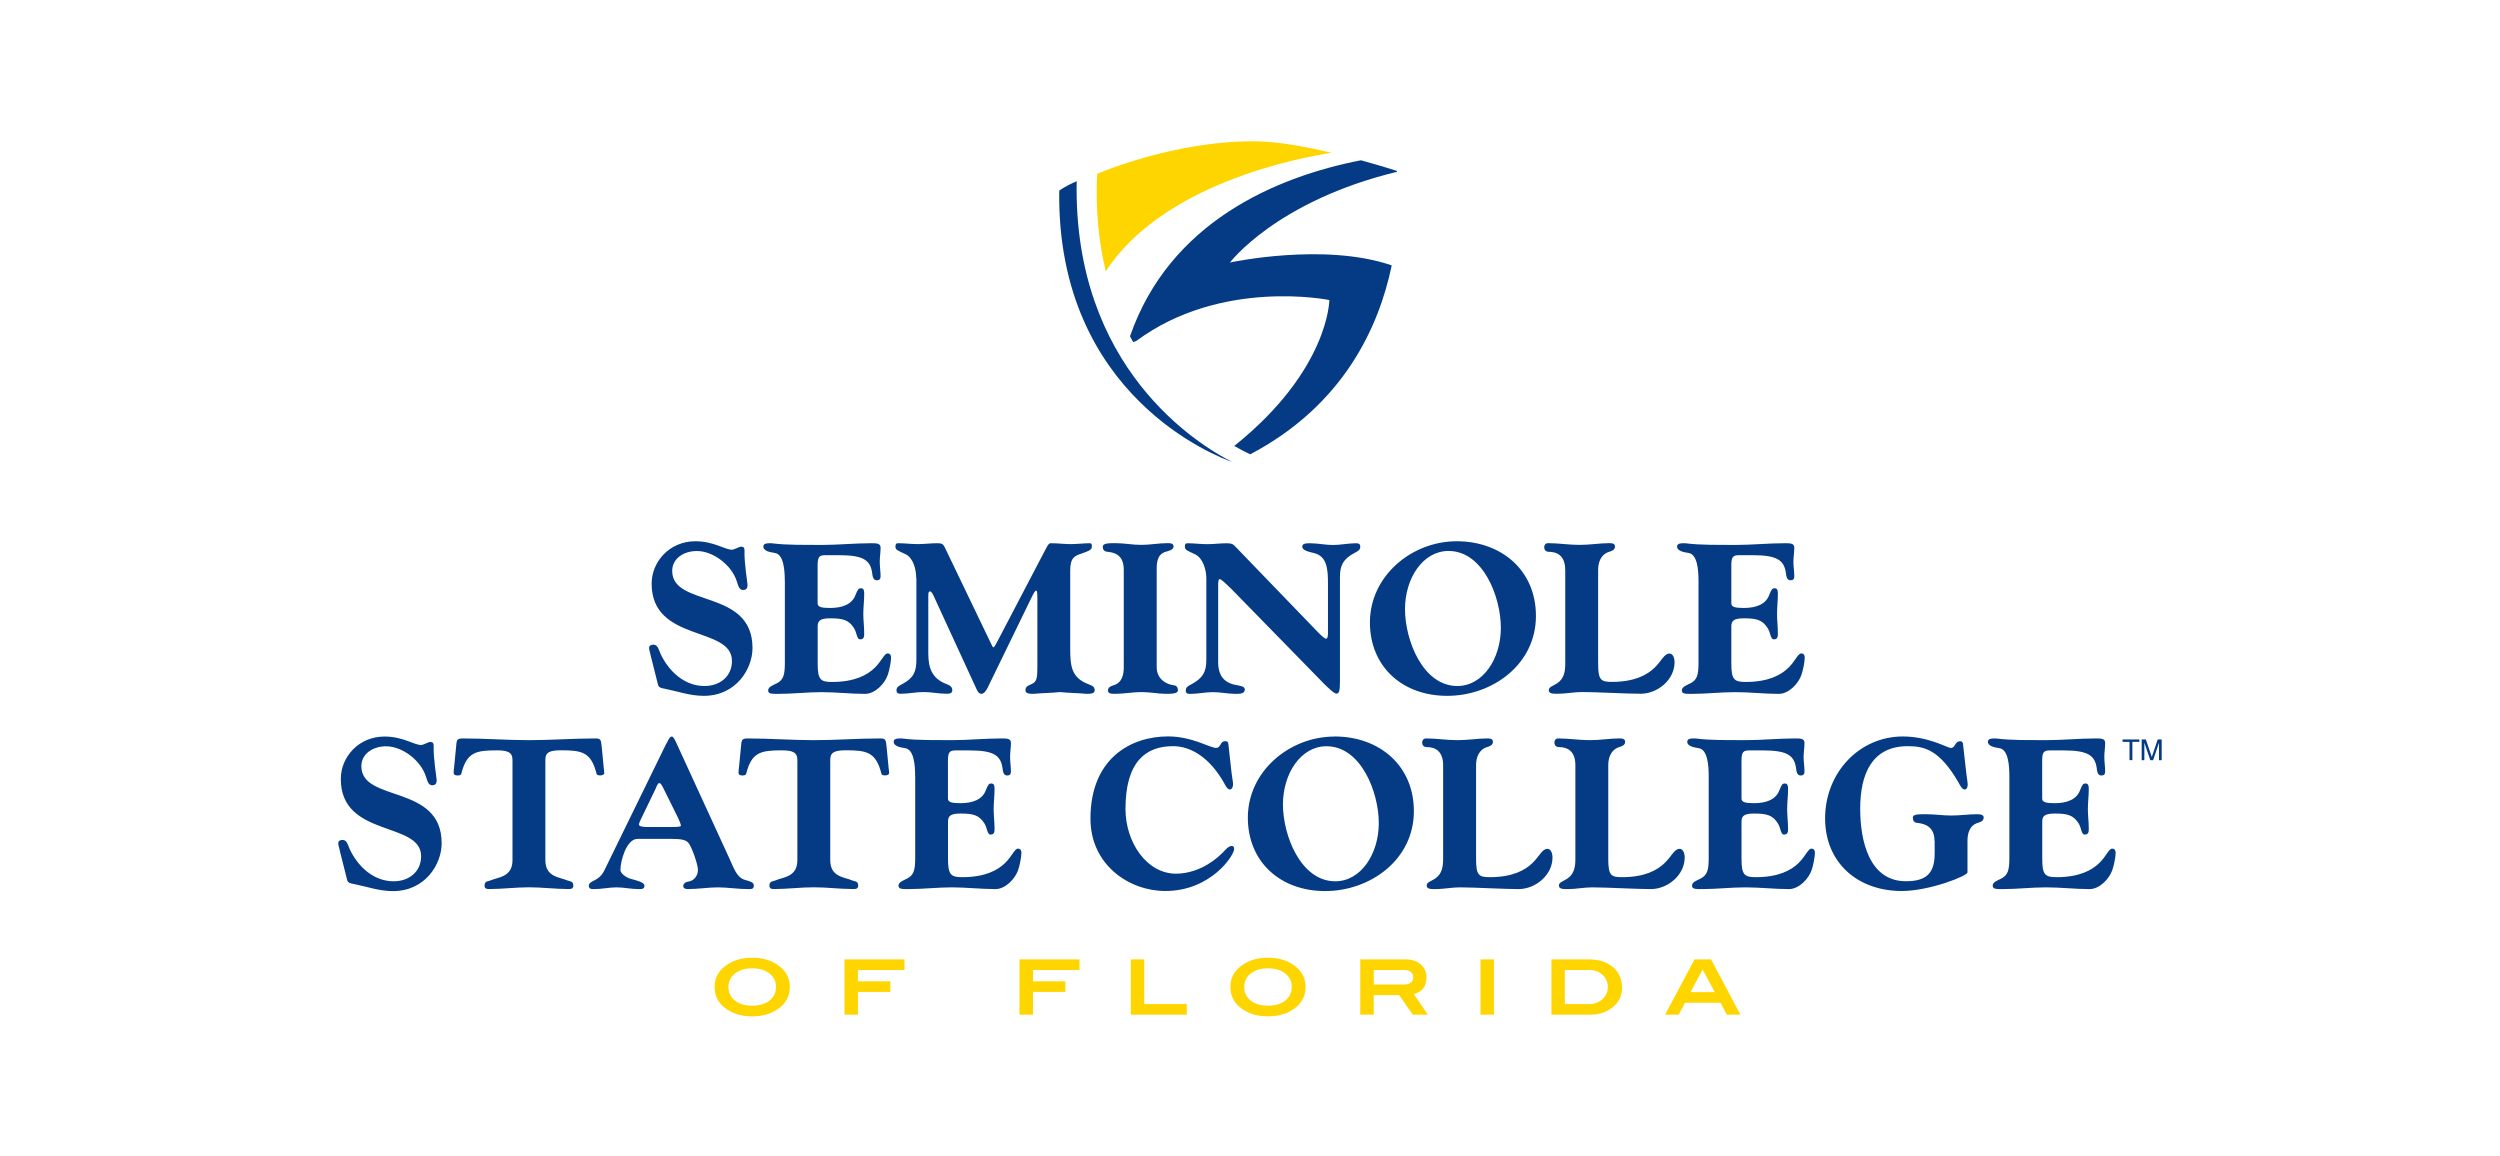<?xml version="1.0" encoding="UTF-8"?> <svg xmlns="http://www.w3.org/2000/svg" width="240" height="111" viewBox="0 0 240 111" fill="none"><g clip-path="url(#clip0_5339_4213)"><path d="M118.284 44.348C117.065 43.919 101.413 38.115 101.687 18.31C101.687 18.31 102.025 17.984 103.363 17.395C103.014 35.301 114.955 42.655 118.284 44.348ZM130.648 15.387C122.453 16.989 112.273 21.347 108.481 32.281C108.579 32.47 108.676 32.653 108.779 32.836C108.87 32.802 108.967 32.767 109.082 32.733C117.254 26.677 127.617 28.804 127.617 28.804C127.617 28.804 127.594 35.518 118.489 42.81C119.439 43.359 120.028 43.611 120.028 43.611C128.984 38.892 132.375 31.401 133.605 25.476C127.102 23.24 118.078 25.201 118.078 25.201C118.078 25.201 122.516 19.305 134.119 16.491C134.114 16.44 134.108 16.411 134.108 16.411C134.108 16.411 132.678 15.942 130.648 15.387Z" fill="#053B84"></path><path d="M127.823 14.667C125.403 14.095 122.721 13.597 120.645 13.569C112.776 13.454 105.33 16.686 105.33 16.686C105.158 20.203 105.49 23.308 106.153 26.042C111.626 17.652 124.551 15.17 127.828 14.667H127.823Z" fill="#FFD500"></path><path d="M75.821 94.749C75.821 95.544 75.518 96.19 74.906 96.694C74.202 97.277 73.305 97.569 72.207 97.569C71.108 97.569 70.216 97.277 69.513 96.694C68.907 96.19 68.603 95.544 68.603 94.749C68.603 93.954 68.907 93.325 69.519 92.822C70.228 92.233 71.126 91.941 72.212 91.941C73.299 91.941 74.197 92.233 74.906 92.822C75.518 93.325 75.821 93.971 75.821 94.749ZM74.494 94.749C74.494 94.217 74.288 93.788 73.871 93.457C73.453 93.125 72.904 92.959 72.212 92.959C71.52 92.959 70.971 93.125 70.554 93.457C70.136 93.788 69.93 94.217 69.93 94.749C69.93 95.281 70.136 95.721 70.548 96.053C70.96 96.385 71.509 96.545 72.207 96.545C72.904 96.545 73.465 96.379 73.876 96.053C74.288 95.721 74.494 95.287 74.494 94.749ZM86.83 93.119H82.363V94.206H85.469V95.224H82.363V97.409H81.071V92.101H86.83V93.119ZM103.632 93.119H99.166V94.206H102.271V95.224H99.166V97.409H97.873V92.101H103.632V93.119ZM113.932 97.409H108.556V92.101H109.849V96.391H113.932V97.409ZM125.336 94.749C125.336 95.544 125.032 96.19 124.421 96.694C123.717 97.277 122.819 97.569 121.721 97.569C120.623 97.569 119.731 97.277 119.028 96.694C118.421 96.19 118.118 95.544 118.118 94.749C118.118 93.954 118.421 93.325 119.033 92.822C119.742 92.233 120.64 91.941 121.727 91.941C122.813 91.941 123.711 92.233 124.421 92.822C125.032 93.325 125.336 93.971 125.336 94.749ZM124.009 94.749C124.009 94.217 123.803 93.788 123.385 93.457C122.968 93.125 122.419 92.959 121.727 92.959C121.035 92.959 120.486 93.125 120.068 93.457C119.651 93.788 119.445 94.217 119.445 94.749C119.445 95.281 119.651 95.721 120.063 96.053C120.474 96.385 121.023 96.545 121.721 96.545C122.419 96.545 122.979 96.379 123.391 96.053C123.803 95.721 124.009 95.287 124.009 94.749ZM135.624 97.409L134.32 95.533H131.878V97.409H130.586V92.101H134.938C135.538 92.101 136.024 92.261 136.39 92.582C136.756 92.902 136.939 93.319 136.939 93.84C136.939 94.686 136.539 95.218 135.727 95.435L137.077 97.409H135.624ZM134.8 94.515C135.075 94.515 135.287 94.452 135.441 94.326C135.595 94.2 135.67 94.023 135.67 93.805C135.67 93.6 135.59 93.434 135.435 93.308C135.281 93.182 135.063 93.119 134.795 93.119H131.884V94.515H134.8ZM143.419 97.409H142.126V92.101H143.419V97.409ZM152.501 92.101C153.484 92.101 154.262 92.347 154.845 92.845C155.423 93.342 155.715 94 155.715 94.812C155.715 95.624 155.4 96.236 154.771 96.734C154.205 97.185 153.507 97.409 152.678 97.409H148.938V92.101H152.501ZM152.586 96.391C153.187 96.391 153.667 96.162 154.022 95.71C154.239 95.43 154.354 95.127 154.354 94.795C154.354 94.309 154.188 93.909 153.856 93.594C153.524 93.279 153.095 93.119 152.581 93.119H150.224V96.391H152.586ZM167.078 97.409H165.774L165.168 96.265H161.76L161.153 97.409H159.849L162.675 92.101H164.264L167.078 97.409ZM164.619 95.247L163.452 93.068L162.291 95.247H164.619Z" fill="#FFD500"></path><path d="M62.455 62.866C62.415 62.677 62.312 62.386 62.312 62.203C62.312 62.06 62.392 61.888 62.747 61.888C63.164 61.888 63.267 62.449 63.41 62.763C64.177 64.404 65.675 65.857 67.631 65.857C69.084 65.857 70.267 64.965 70.267 63.449C70.267 60.064 62.558 61.705 62.558 56.032C62.558 53.893 64.302 51.96 66.756 51.96C68.523 51.96 69.581 52.772 70.267 52.772C70.496 52.772 70.954 52.48 71.142 52.48C71.411 52.48 71.474 52.606 71.474 52.875C71.434 54.059 71.766 55.952 71.766 56.181C71.766 56.449 71.64 56.638 71.348 56.638C70.976 56.638 70.891 56.306 70.725 55.786C70.244 54.27 68.483 52.898 66.899 52.898C65.629 52.898 64.531 53.624 64.531 54.808C64.531 58.342 72.24 56.472 72.24 62.208C72.24 64.221 70.662 66.801 67.562 66.801C66.23 66.801 65.069 66.366 63.799 66.114C63.593 66.074 63.262 66.052 63.176 65.76L62.45 62.872L62.455 62.866ZM75.34 55.763C75.34 54.745 75.237 53.184 74.362 53.081C73.716 52.995 73.281 52.812 73.281 52.48C73.281 52.149 73.636 52.149 74.047 52.149C75.649 52.355 77.25 52.292 78.846 52.315C80.447 52.315 82.048 52.149 83.644 52.149C84.124 52.149 84.536 52.149 84.536 52.566C84.536 53.024 84.456 53.481 84.456 53.939C84.456 54.396 84.536 54.854 84.536 55.311C84.536 55.54 84.473 55.706 84.164 55.706C83.833 55.706 83.77 55.334 83.747 55.145C83.604 53.836 82.998 53.298 80.567 53.298H79.217C78.634 53.298 78.491 53.487 78.491 54.293V57.931C78.491 58.262 78.846 58.365 79.675 58.365C80.882 58.365 81.797 58.011 82.128 57.118C82.357 56.535 82.443 56.472 82.649 56.472C82.963 56.472 82.963 56.764 82.963 57.056C82.963 57.679 82.878 58.302 82.878 58.926C82.878 59.549 82.963 60.172 82.963 60.796C82.963 61.087 82.963 61.379 82.569 61.379C82.254 61.379 82.254 60.756 82.008 60.338C81.488 59.486 80.887 59.36 79.681 59.36C78.686 59.36 78.497 59.629 78.497 60.15V63.701C78.497 65.239 78.766 65.468 79.869 65.468C82.054 65.468 83.255 64.805 83.964 64.118C84.668 63.432 84.879 62.729 85.211 62.729C85.463 62.729 85.543 62.917 85.543 63.123C85.543 63.541 85.377 64.347 85.234 64.765C84.965 65.594 84.027 66.612 83.049 66.612C81.659 66.612 80.264 66.446 78.874 66.446C77.485 66.446 76.089 66.612 74.7 66.612C74.053 66.612 73.744 66.612 73.744 66.28C73.744 65.948 74.162 65.8 74.534 65.617C75.22 65.285 75.346 64.788 75.346 63.604V55.769L75.34 55.763ZM87.956 55.511C87.956 54.722 87.704 53.578 86.938 53.207C86.252 52.875 85.96 52.812 85.96 52.48C85.96 52.212 86.046 52.149 86.229 52.149C86.852 52.149 87.476 52.234 88.099 52.234C88.722 52.234 89.346 52.149 89.969 52.149C90.387 52.149 90.529 52.212 90.678 52.503L94.733 60.939C95.15 61.791 95.293 62.145 95.356 62.145C95.482 62.145 95.648 61.751 95.877 61.333L100.429 52.629C100.658 52.194 100.738 52.149 100.909 52.149C101.533 52.149 102.156 52.234 102.78 52.234C103.403 52.234 104.026 52.149 104.65 52.149C104.775 52.149 104.838 52.252 104.815 52.48C104.815 52.812 104.461 52.915 103.82 53.144C103.071 53.395 102.74 53.601 102.74 54.825V62.203C102.74 63.93 102.842 65.051 104.467 65.674C104.901 65.84 105.09 65.943 105.09 66.275C105.09 66.606 104.673 66.606 104.261 66.606C103.431 66.526 102.597 66.526 101.767 66.44C100.938 66.526 100.103 66.526 99.274 66.606C98.856 66.606 98.445 66.606 98.445 66.275C98.445 65.943 98.633 65.84 99.028 65.674C99.548 65.445 99.588 65.073 99.588 63.93V57.279C99.588 57.073 99.566 56.695 99.485 56.695C99.342 56.695 99.217 56.987 98.948 57.525L94.813 66.023C94.67 66.314 94.459 66.606 94.213 66.606C93.967 66.606 93.858 66.377 93.755 66.172L89.7 57.359C89.575 57.067 89.431 56.775 89.283 56.775C89.157 56.775 89.117 56.861 89.117 57.256V62.74C89.117 64.05 89.426 65.131 90.861 65.668C91.193 65.794 91.422 65.937 91.422 66.269C91.422 66.6 91.067 66.6 90.861 66.6C90.135 66.6 89.409 66.435 88.677 66.435C87.945 66.435 87.224 66.6 86.498 66.6C86.292 66.6 86.063 66.6 86.063 66.269C86.063 65.937 86.315 65.834 86.624 65.668C87.704 65.085 87.973 64.484 87.973 63.341V55.506L87.956 55.511ZM111.043 64.05C111.043 65.337 112.187 65.731 112.645 65.777C112.914 65.8 113.079 65.943 113.079 66.275C113.079 66.606 112.479 66.606 111.873 66.606C111.226 66.606 110.397 66.44 109.568 66.44C108.739 66.44 107.904 66.606 107.074 66.606C106.68 66.606 106.365 66.606 106.365 66.275C106.365 65.943 106.72 65.84 106.926 65.777C107.738 65.525 107.881 64.736 107.881 64.05V54.699C107.881 53.413 107.172 53.035 106.302 52.972C106.034 52.949 105.868 52.806 105.868 52.475C105.868 52.143 106.468 52.143 107.074 52.143C107.904 52.143 108.739 52.309 109.568 52.309C110.397 52.309 111.232 52.143 112.061 52.143C112.353 52.143 112.662 52.143 112.662 52.475C112.662 52.806 112.101 52.909 111.896 52.972C111.083 53.224 111.043 54.013 111.043 54.699V64.05ZM118.089 56.426C117.655 55.992 117.214 55.597 117.111 55.597C117.008 55.597 116.945 55.66 116.945 56.158V63.575C116.945 64.593 117.3 65.359 118.295 65.674C118.815 65.84 119.502 65.8 119.502 66.194C119.502 66.612 119.004 66.612 118.627 66.612C117.9 66.612 117.174 66.446 116.448 66.446C115.722 66.446 114.995 66.612 114.269 66.612C114.063 66.612 113.834 66.612 113.834 66.28C113.834 65.948 114.086 65.846 114.395 65.68C115.476 65.096 115.807 64.496 115.807 63.352V55.517C115.807 54.728 115.498 53.584 114.726 53.212C114.04 52.881 113.748 52.818 113.748 52.486C113.748 52.154 113.874 52.154 114.017 52.154C114.641 52.154 115.264 52.24 115.887 52.24C116.511 52.24 117.134 52.154 117.757 52.154C118.215 52.154 118.358 52.217 118.547 52.423L126.588 60.756C126.879 61.047 127.171 61.316 127.297 61.316C127.463 61.316 127.485 61.025 127.485 60.733V56.015C127.485 54.642 127.4 53.378 126.113 53.087C125.575 52.961 125.015 52.818 125.015 52.486C125.015 52.154 125.409 52.154 125.781 52.154C126.507 52.154 127.234 52.32 127.966 52.32C128.698 52.32 129.418 52.154 130.15 52.154C130.356 52.154 130.585 52.154 130.585 52.486C130.585 52.818 130.333 52.921 130.025 53.087C128.944 53.67 128.635 54.27 128.635 55.414V65.428C128.635 66.343 128.549 66.589 128.303 66.589C128.074 66.589 127.537 66.069 127.016 65.548L118.101 56.426H118.089ZM139.844 51.96C144.105 51.96 147.45 54.722 147.45 59.132C147.45 63.804 143.253 66.801 138.929 66.801C134.606 66.801 131.512 63.975 131.512 59.755C131.512 55.288 135.521 51.96 139.844 51.96ZM139.907 65.857C142.36 65.857 144.082 63.238 144.082 60.27C144.082 57.301 142.378 52.892 139.055 52.892C136.601 52.892 134.88 55.511 134.88 58.48C134.88 61.448 136.584 65.857 139.907 65.857ZM150.258 54.699C150.258 53.413 149.555 52.972 148.68 52.972C148.411 52.972 148.245 52.806 148.245 52.515C148.245 52.309 148.388 52.143 148.617 52.143C149.612 52.143 150.63 52.309 151.631 52.309C152.632 52.309 153.644 52.143 154.439 52.143C154.731 52.143 155.039 52.143 155.039 52.475C155.039 52.806 154.685 52.909 154.479 52.972C153.667 53.224 153.421 54.013 153.421 54.699V63.695C153.421 65.274 153.673 65.462 154.731 65.462C156.909 65.462 158.116 64.799 158.825 64.113C159.534 63.426 159.757 62.74 160.278 62.74C160.57 62.74 160.758 63.112 160.758 63.569C160.758 65.274 159.117 66.6 157.498 66.6C156.109 66.6 153.261 66.435 151.865 66.435C151.099 66.435 150.327 66.6 149.561 66.6C149.08 66.6 148.686 66.6 148.686 66.269C148.686 65.937 149.017 65.897 149.475 65.605C150.184 65.148 150.264 64.382 150.264 63.695V54.699H150.258ZM163.057 55.763C163.057 54.745 162.954 53.184 162.079 53.081C161.433 52.995 160.998 52.812 160.998 52.48C160.998 52.149 161.353 52.149 161.765 52.149C163.366 52.355 164.967 52.292 166.563 52.315C168.164 52.315 169.76 52.149 171.361 52.149C171.842 52.149 172.253 52.149 172.253 52.566C172.253 53.024 172.168 53.481 172.168 53.939C172.168 54.396 172.253 54.854 172.253 55.311C172.253 55.54 172.19 55.706 171.882 55.706C171.55 55.706 171.487 55.334 171.464 55.145C171.321 53.836 170.715 53.298 168.284 53.298H166.935C166.351 53.298 166.208 53.487 166.208 54.293V57.931C166.208 58.262 166.563 58.365 167.392 58.365C168.599 58.365 169.514 58.011 169.846 57.118C170.074 56.535 170.155 56.472 170.366 56.472C170.675 56.472 170.675 56.764 170.675 57.056C170.675 57.679 170.595 58.302 170.595 58.926C170.595 59.549 170.675 60.172 170.675 60.796C170.675 61.087 170.675 61.379 170.28 61.379C169.972 61.379 169.972 60.756 169.72 60.338C169.199 59.486 168.599 59.36 167.392 59.36C166.397 59.36 166.208 59.629 166.208 60.15V63.701C166.208 65.239 166.477 65.468 167.581 65.468C169.76 65.468 170.967 64.805 171.676 64.118C172.379 63.432 172.591 62.729 172.923 62.729C173.174 62.729 173.254 62.917 173.254 63.123C173.254 63.541 173.088 64.347 172.945 64.765C172.677 65.594 171.739 66.612 170.761 66.612C169.371 66.612 167.976 66.446 166.586 66.446C165.196 66.446 163.801 66.612 162.411 66.612C161.765 66.612 161.456 66.612 161.456 66.28C161.456 65.948 161.873 65.8 162.245 65.617C162.931 65.285 163.057 64.788 163.057 63.604V55.769V55.763ZM32.614 81.613C32.574 81.424 32.471 81.138 32.471 80.949C32.471 80.801 32.556 80.635 32.905 80.635C33.323 80.635 33.426 81.195 33.569 81.51C34.335 83.151 35.833 84.604 37.789 84.604C39.242 84.604 40.426 83.712 40.426 82.196C40.426 78.811 32.717 80.452 32.717 74.779C32.717 72.64 34.461 70.707 36.914 70.707C38.681 70.707 39.739 71.519 40.426 71.519C40.654 71.519 41.112 71.227 41.301 71.227C41.57 71.227 41.633 71.353 41.633 71.622C41.592 72.805 41.924 74.698 41.924 74.927C41.924 75.196 41.798 75.385 41.507 75.385C41.135 75.385 41.049 75.053 40.883 74.533C40.403 73.017 38.642 71.645 37.057 71.645C35.788 71.645 34.69 72.371 34.69 73.555C34.69 77.089 42.399 75.219 42.399 80.955C42.399 82.968 40.82 85.547 37.721 85.547C36.388 85.547 35.227 85.113 33.958 84.861C33.752 84.821 33.42 84.798 33.334 84.507L32.608 81.618L32.614 81.613ZM49.199 72.948C49.199 72.199 48.701 72.034 47.7 72.034C45.704 72.034 44.812 72.199 44.292 74.258C44.269 74.384 44.149 74.447 43.92 74.447C43.628 74.447 43.548 74.321 43.548 74.195C43.548 74.007 43.588 73.715 43.611 73.492L43.817 71.37C43.857 70.998 43.96 70.89 44.441 70.89C46.562 70.89 48.661 71.055 50.777 71.055C52.893 71.055 55.038 70.89 57.114 70.89C57.634 70.89 57.697 70.953 57.76 71.656L57.966 73.778C57.989 73.921 58.006 74.092 58.006 74.235C58.006 74.361 57.8 74.441 57.634 74.441C57.383 74.441 57.279 74.378 57.262 74.252C56.742 72.194 55.85 72.028 53.854 72.028C52.71 72.028 52.355 72.257 52.355 72.943V82.585C52.355 84.226 53.768 84.203 54.454 84.518C54.683 84.621 55.038 84.558 55.038 85.016C55.038 85.347 54.786 85.347 54.54 85.347C53.316 85.347 52.047 85.181 50.777 85.181C49.508 85.181 48.244 85.347 47.014 85.347C46.762 85.347 46.517 85.347 46.517 85.016C46.517 84.558 46.871 84.621 47.1 84.518C47.786 84.203 49.199 84.226 49.199 82.585V72.943V72.948ZM63.953 71.433C64.222 70.89 64.325 70.707 64.514 70.707C64.6 70.707 64.72 70.895 64.846 71.141L70.038 82.448C70.41 83.237 70.702 84.232 71.491 84.461C72.052 84.627 72.366 84.689 72.366 85.021C72.366 85.353 72.16 85.353 71.829 85.353C70.834 85.353 69.833 85.187 68.918 85.187C68.003 85.187 67.007 85.353 66.007 85.353C65.715 85.353 65.589 85.21 65.589 85.084C65.589 84.832 65.818 84.65 66.127 84.627C66.664 84.524 67.002 84.043 67.002 83.506C67.002 82.968 66.378 81.201 66.064 80.886C65.795 80.618 65.4 80.532 64.382 80.532H61.203C60.145 80.532 59.561 82.631 59.561 83.523C59.561 83.837 60.082 84.232 60.517 84.358C61.1 84.524 61.866 84.689 61.866 85.021C61.866 85.353 61.637 85.353 61.306 85.353C60.596 85.353 59.893 85.187 59.184 85.187C58.475 85.187 57.771 85.353 57.062 85.353C56.77 85.353 56.525 85.353 56.525 85.021C56.525 84.689 57.045 84.564 57.337 84.358C57.691 84.106 57.857 83.877 58.023 83.546L63.942 71.433H63.953ZM61.563 78.559C61.42 78.85 61.334 79.079 61.334 79.142C61.334 79.331 61.689 79.394 62.209 79.394H64.451C65.115 79.394 65.366 79.354 65.366 79.268C65.366 79.142 65.223 78.77 65.057 78.439L63.645 75.591C63.502 75.322 63.416 75.173 63.273 75.173C63.147 75.173 62.981 75.608 62.941 75.711L61.569 78.559H61.563ZM76.547 72.948C76.547 72.199 76.049 72.034 75.048 72.034C73.052 72.034 72.16 72.199 71.64 74.258C71.617 74.384 71.497 74.447 71.268 74.447C70.976 74.447 70.896 74.321 70.896 74.195C70.896 74.007 70.936 73.715 70.959 73.492L71.165 71.37C71.205 70.998 71.308 70.89 71.788 70.89C73.91 70.89 76.009 71.055 78.125 71.055C80.241 71.055 82.386 70.89 84.462 70.89C84.982 70.89 85.045 70.953 85.108 71.656L85.314 73.778C85.337 73.921 85.354 74.092 85.354 74.235C85.354 74.361 85.148 74.441 84.982 74.441C84.731 74.441 84.628 74.378 84.61 74.252C84.09 72.194 83.198 72.028 81.202 72.028C80.058 72.028 79.704 72.257 79.704 72.943V82.585C79.704 84.226 81.116 84.203 81.802 84.518C82.031 84.621 82.386 84.558 82.386 85.016C82.386 85.347 82.134 85.347 81.888 85.347C80.664 85.347 79.395 85.181 78.125 85.181C76.856 85.181 75.592 85.347 74.362 85.347C74.11 85.347 73.865 85.347 73.865 85.016C73.865 84.558 74.219 84.621 74.448 84.518C75.134 84.203 76.547 84.226 76.547 82.585V72.943V72.948ZM87.853 74.504C87.853 73.486 87.75 71.925 86.875 71.822C86.229 71.736 85.794 71.553 85.794 71.221C85.794 70.89 86.149 70.89 86.561 70.89C88.162 71.096 89.763 71.033 91.359 71.055C92.96 71.055 94.561 70.89 96.157 70.89C96.637 70.89 97.049 70.89 97.049 71.307C97.049 71.765 96.969 72.222 96.969 72.68C96.969 73.137 97.049 73.595 97.049 74.052C97.049 74.281 96.986 74.447 96.677 74.447C96.346 74.447 96.283 74.075 96.26 73.886C96.117 72.577 95.511 72.039 93.08 72.039H91.731C91.147 72.039 91.004 72.228 91.004 73.034V76.672C91.004 77.003 91.359 77.106 92.188 77.106C93.395 77.106 94.31 76.752 94.641 75.859C94.87 75.276 94.95 75.213 95.162 75.213C95.476 75.213 95.476 75.505 95.476 75.797C95.476 76.42 95.391 77.043 95.391 77.667C95.391 78.29 95.476 78.913 95.476 79.537C95.476 79.828 95.476 80.12 95.082 80.12C94.773 80.12 94.773 79.497 94.521 79.079C94.001 78.227 93.4 78.101 92.194 78.101C91.199 78.101 91.01 78.37 91.01 78.891V82.442C91.01 83.98 91.279 84.209 92.382 84.209C94.561 84.209 95.768 83.546 96.477 82.859C97.186 82.173 97.392 81.47 97.724 81.47C97.976 81.47 98.056 81.659 98.056 81.864C98.056 82.282 97.89 83.088 97.747 83.506C97.478 84.335 96.54 85.353 95.562 85.353C94.172 85.353 92.777 85.187 91.387 85.187C89.998 85.187 88.602 85.353 87.213 85.353C86.566 85.353 86.257 85.353 86.257 85.021C86.257 84.689 86.675 84.547 87.047 84.358C87.733 84.026 87.859 83.523 87.859 82.339V74.504H87.853ZM118.232 74.212C118.272 74.607 118.375 75.042 118.375 75.293C118.375 75.522 118.272 75.791 118.061 75.791C117.809 75.791 117.58 75.293 117.5 75.145C116.19 72.84 114.423 71.633 112.616 71.633C109.98 71.633 108.047 73.132 108.047 77.661C108.047 80.858 110.083 83.872 112.891 83.872C114.635 83.872 116.259 82.98 117.357 81.876C117.609 81.624 117.918 81.212 118.249 81.212C118.415 81.212 118.478 81.315 118.478 81.504C118.478 82.127 116.236 85.536 111.873 85.536C108.384 85.536 104.684 83.02 104.684 78.593C104.684 72.794 108.567 70.695 112.141 70.695C114.429 70.695 116.173 71.799 116.734 71.799C117.254 71.799 117.065 71.153 117.649 71.153C117.838 71.153 117.9 71.279 117.918 71.382L118.232 74.207V74.212ZM128.126 70.701C132.387 70.701 135.732 73.463 135.732 77.873C135.732 82.545 131.534 85.542 127.211 85.542C122.887 85.542 119.793 82.716 119.793 78.496C119.793 74.029 123.802 70.707 128.126 70.707V70.701ZM128.189 84.604C130.642 84.604 132.364 81.984 132.364 79.016C132.364 76.048 130.659 71.639 127.337 71.639C124.883 71.639 123.162 74.258 123.162 77.226C123.162 80.194 124.866 84.604 128.189 84.604ZM138.54 73.446C138.54 72.159 137.831 71.719 136.962 71.719C136.693 71.719 136.527 71.553 136.527 71.261C136.527 71.055 136.67 70.89 136.899 70.89C137.894 70.89 138.912 71.055 139.913 71.055C140.914 71.055 141.926 70.89 142.721 70.89C143.012 70.89 143.321 70.89 143.321 71.221C143.321 71.553 142.967 71.656 142.761 71.719C141.949 71.971 141.703 72.76 141.703 73.446V82.442C141.703 84.02 141.954 84.209 143.012 84.209C145.191 84.209 146.398 83.546 147.107 82.859C147.811 82.173 148.045 81.487 148.56 81.487C148.851 81.487 149.04 81.859 149.04 82.316C149.04 84.02 147.399 85.353 145.775 85.353C144.385 85.353 141.537 85.187 140.141 85.187C139.375 85.187 138.603 85.353 137.837 85.353C137.356 85.353 136.962 85.353 136.962 85.021C136.962 84.689 137.293 84.65 137.751 84.358C138.46 83.9 138.54 83.134 138.54 82.448V73.452V73.446ZM151.236 73.446C151.236 72.159 150.527 71.719 149.658 71.719C149.389 71.719 149.223 71.553 149.223 71.261C149.223 71.055 149.366 70.89 149.595 70.89C150.59 70.89 151.608 71.055 152.609 71.055C153.61 71.055 154.622 70.89 155.411 70.89C155.703 70.89 156.012 70.89 156.012 71.221C156.012 71.553 155.657 71.656 155.451 71.719C154.639 71.971 154.393 72.76 154.393 73.446V82.442C154.393 84.02 154.645 84.209 155.703 84.209C157.887 84.209 159.088 83.546 159.798 82.859C160.507 82.173 160.73 81.487 161.25 81.487C161.542 81.487 161.731 81.859 161.731 82.316C161.731 84.02 160.089 85.353 158.471 85.353C157.081 85.353 154.233 85.187 152.838 85.187C152.071 85.187 151.299 85.353 150.533 85.353C150.052 85.353 149.658 85.353 149.658 85.021C149.658 84.689 149.99 84.65 150.447 84.358C151.156 83.9 151.236 83.134 151.236 82.448V73.452V73.446ZM164.035 74.504C164.035 73.486 163.932 71.925 163.057 71.822C162.411 71.736 161.976 71.553 161.976 71.221C161.976 70.89 162.331 70.89 162.743 70.89C164.344 71.096 165.94 71.033 167.541 71.055C169.142 71.055 170.738 70.89 172.339 70.89C172.82 70.89 173.231 70.89 173.231 71.307C173.231 71.765 173.146 72.222 173.146 72.68C173.146 73.137 173.231 73.595 173.231 74.052C173.231 74.281 173.168 74.447 172.86 74.447C172.528 74.447 172.465 74.075 172.442 73.886C172.293 72.577 171.693 72.039 169.262 72.039H167.913C167.329 72.039 167.186 72.228 167.186 73.034V76.672C167.186 77.003 167.541 77.106 168.37 77.106C169.577 77.106 170.492 76.752 170.824 75.859C171.052 75.276 171.138 75.213 171.344 75.213C171.653 75.213 171.653 75.505 171.653 75.797C171.653 76.42 171.567 77.043 171.567 77.667C171.567 78.29 171.653 78.913 171.653 79.537C171.653 79.828 171.653 80.12 171.258 80.12C170.949 80.12 170.949 79.497 170.698 79.079C170.177 78.227 169.577 78.101 168.37 78.101C167.375 78.101 167.186 78.37 167.186 78.891V82.442C167.186 83.98 167.455 84.209 168.559 84.209C170.744 84.209 171.945 83.546 172.654 82.859C173.357 82.173 173.569 81.47 173.9 81.47C174.152 81.47 174.232 81.659 174.232 81.864C174.232 82.282 174.066 83.088 173.923 83.506C173.655 84.335 172.717 85.353 171.739 85.353C170.349 85.353 168.954 85.187 167.564 85.187C166.174 85.187 164.779 85.353 163.389 85.353C162.743 85.353 162.434 85.353 162.434 85.021C162.434 84.689 162.851 84.547 163.223 84.358C163.909 84.026 164.035 83.523 164.035 82.339V74.504ZM185.71 80.721C185.71 79.434 184.898 79.079 184.029 78.993C183.8 78.971 183.634 78.828 183.634 78.496C183.634 78.204 183.966 78.164 184.841 78.164C185.716 78.164 186.505 78.29 187.334 78.29C188.164 78.29 188.998 78.164 189.828 78.164C190.285 78.164 190.434 78.29 190.434 78.496C190.434 78.828 190.079 78.931 189.874 78.993C189.061 79.239 188.878 80.034 188.878 80.721V83.752C188.878 84.083 185.241 85.536 182.565 85.536C178.304 85.536 175.21 82.791 175.21 78.576C175.21 74.132 178.533 70.701 182.668 70.701C185.161 70.701 186.968 71.805 187.26 71.805C187.78 71.805 187.592 71.159 188.215 71.159C188.358 71.159 188.421 71.284 188.444 71.387L188.775 74.315C188.815 74.647 188.901 75.127 188.901 75.293C188.901 75.608 188.798 75.791 188.592 75.791C188.341 75.791 188.112 75.293 188.032 75.145C186.202 71.965 184.726 71.633 183.148 71.633C179.699 71.633 178.579 74.315 178.579 77.638C178.579 80.652 179.408 84.598 182.965 84.598C184.812 84.598 185.727 83.935 185.727 81.962V80.715L185.71 80.721ZM192.899 74.504C192.899 73.486 192.796 71.925 191.921 71.822C191.275 71.736 190.84 71.553 190.84 71.221C190.84 70.89 191.195 70.89 191.606 70.89C193.208 71.096 194.803 71.033 196.405 71.055C198.006 71.055 199.607 70.89 201.203 70.89C201.677 70.89 202.095 70.89 202.095 71.307C202.095 71.765 202.015 72.222 202.015 72.68C202.015 73.137 202.095 73.595 202.095 74.052C202.095 74.281 202.032 74.447 201.723 74.447C201.391 74.447 201.329 74.075 201.306 73.886C201.163 72.577 200.557 72.039 198.126 72.039H196.776C196.193 72.039 196.05 72.228 196.05 73.034V76.672C196.05 77.003 196.405 77.106 197.234 77.106C198.44 77.106 199.356 76.752 199.687 75.859C199.916 75.276 200.002 75.213 200.208 75.213C200.522 75.213 200.522 75.505 200.522 75.797C200.522 76.42 200.436 77.043 200.436 77.667C200.436 78.29 200.522 78.913 200.522 79.537C200.522 79.828 200.522 80.12 200.128 80.12C199.813 80.12 199.813 79.497 199.567 79.079C199.047 78.227 198.446 78.101 197.24 78.101C196.244 78.101 196.056 78.37 196.056 78.891V82.442C196.056 83.98 196.324 84.209 197.428 84.209C199.607 84.209 200.814 83.546 201.523 82.859C202.232 82.173 202.438 81.47 202.77 81.47C203.021 81.47 203.101 81.659 203.101 81.864C203.101 82.282 202.936 83.088 202.787 83.506C202.518 84.335 201.58 85.353 200.602 85.353C199.213 85.353 197.817 85.187 196.427 85.187C195.038 85.187 193.642 85.353 192.253 85.353C191.612 85.353 191.298 85.353 191.298 85.021C191.298 84.689 191.715 84.547 192.087 84.358C192.773 84.026 192.899 83.523 192.899 82.339V74.504ZM205.378 70.987V71.221H204.708V72.971H204.434V71.221H203.765V70.987H205.378ZM205.618 70.987H206.001L206.573 72.668L207.139 70.987H207.522V72.977H207.265V71.805C207.265 71.765 207.265 71.696 207.265 71.605C207.265 71.513 207.265 71.41 207.265 71.302L206.699 72.977H206.43L205.858 71.302V71.364C205.858 71.416 205.858 71.49 205.858 71.587C205.858 71.685 205.858 71.759 205.858 71.805V72.977H205.601V70.987H205.618Z" fill="#053B84"></path></g><defs><clipPath id="clip0_5339_4213"><rect width="175.057" height="84" fill="white" transform="translate(32.471 13.563)"></rect></clipPath></defs></svg> 